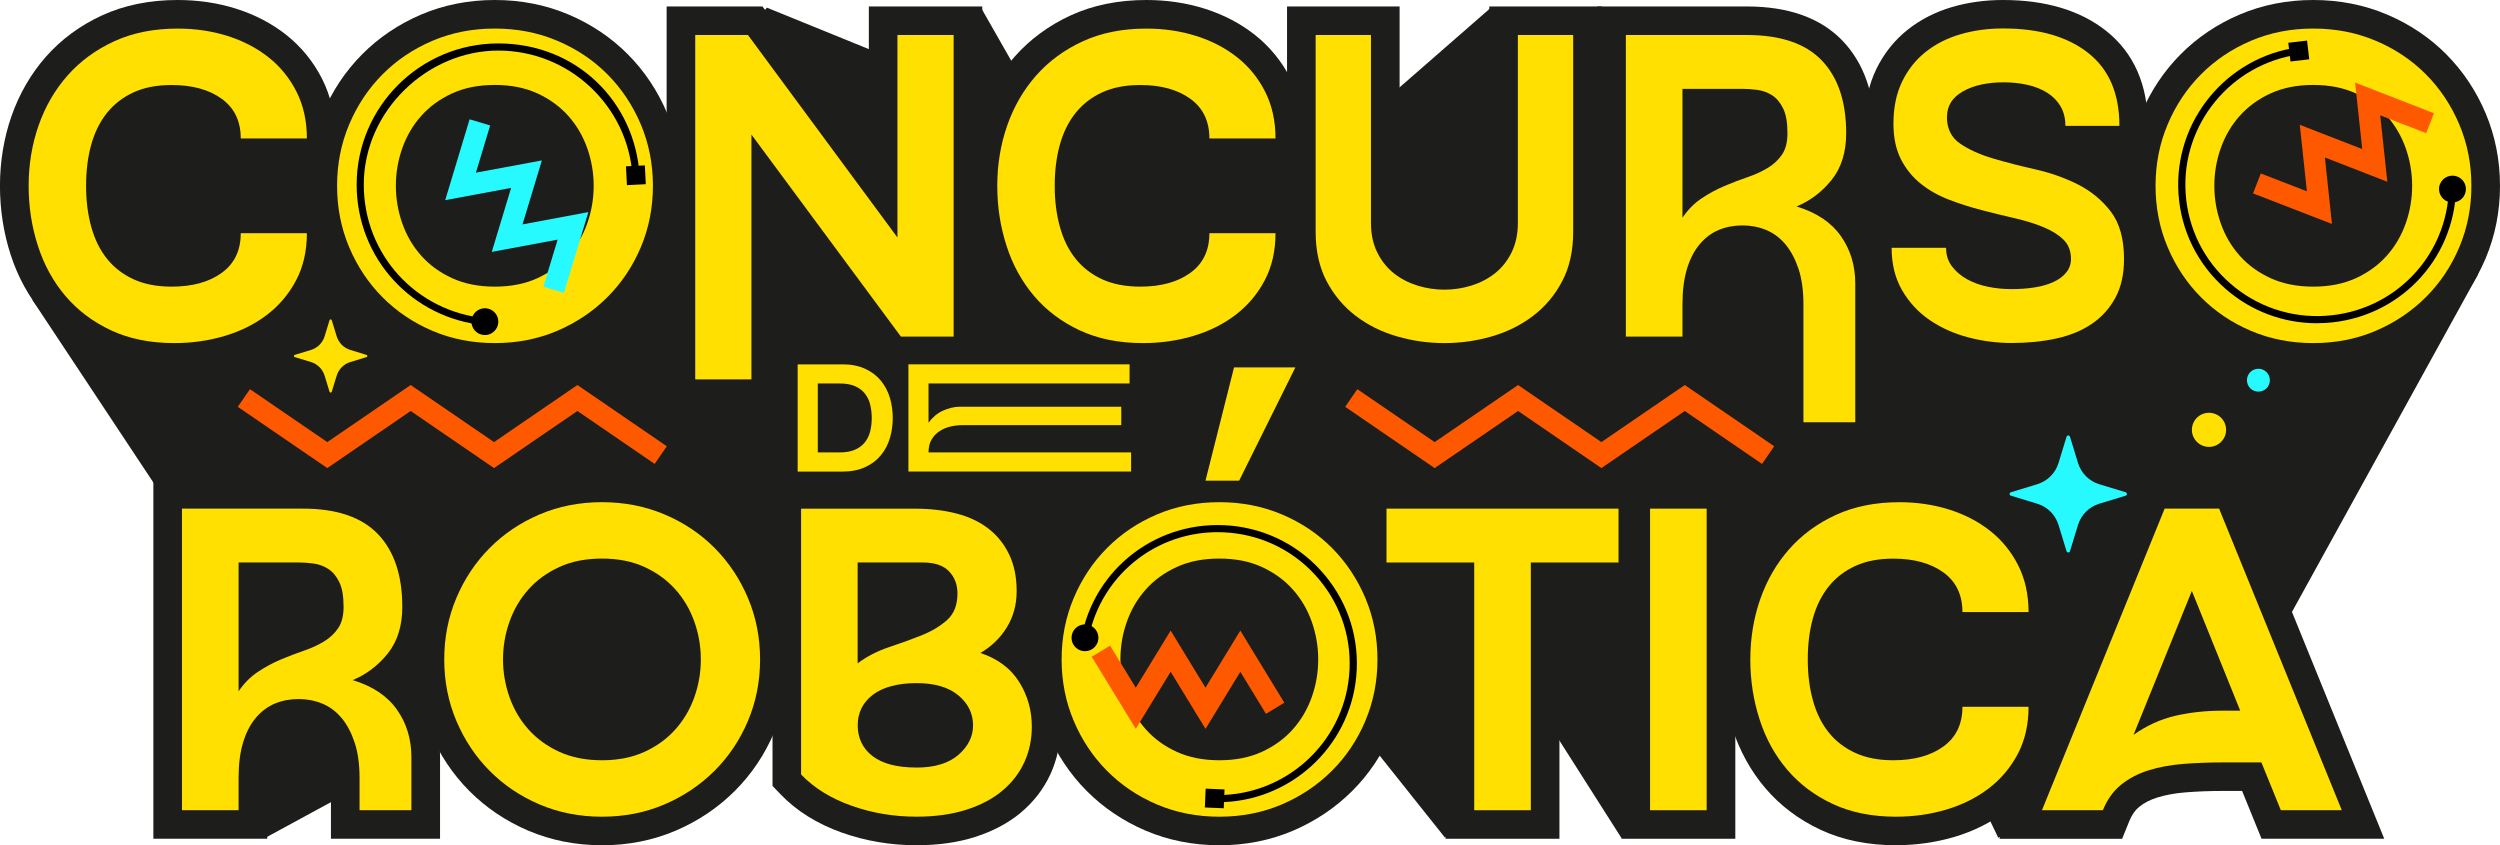 <svg width="420" height="142" viewBox="0 0 420 142" fill="none" xmlns="http://www.w3.org/2000/svg">
<g clip-path="url(#clip0_1_27)">
<path d="M5.467 50.428L37.523 98.806L383.39 105.816L416.247 46.211L405.565 13.277H379.922L363.488 21.672L338.237 8.485L312.992 19.276L289.746 8.485L250.47 1.29L231.235 18.075L213.198 21.672L189.157 7.284L172.325 14.478L164.808 1.29L149.477 9.68L128.842 1.29L117.018 14.478L114.615 24.069L89.364 9.68L59.307 20.472L44.884 18.075L26.847 7.284L10.015 30.062L5.467 50.428Z" fill="#1D1D1B"/>
<path d="M28.836 48.154C32.32 48.154 35.126 47.384 37.255 45.836C39.383 44.295 40.447 42.072 40.447 39.178H51.555C51.555 42.172 50.95 44.814 49.74 47.104C48.53 49.395 46.9 51.327 44.844 52.897C42.789 54.466 40.414 55.645 37.731 56.444C35.048 57.242 32.224 57.639 29.273 57.639C25.256 57.639 21.722 56.924 18.675 55.505C15.628 54.081 13.073 52.165 11.018 49.752C8.962 47.339 7.411 44.529 6.374 41.318C5.332 38.111 4.812 34.743 4.812 31.218C4.812 27.694 5.366 24.27 6.481 21.086C7.595 17.902 9.214 15.104 11.343 12.691C13.471 10.278 16.087 8.362 19.185 6.937C22.282 5.513 25.839 4.804 29.855 4.804C32.807 4.804 35.591 5.211 38.201 6.033C40.811 6.854 43.114 8.049 45.096 9.613C47.079 11.183 48.653 13.11 49.813 15.405C50.972 17.695 51.555 20.315 51.555 23.259H40.447C40.447 20.366 39.383 18.142 37.255 16.601C35.126 15.059 32.32 14.283 28.836 14.283C26.366 14.283 24.237 14.69 22.45 15.511C20.658 16.333 19.173 17.478 17.986 18.952C16.798 20.427 15.919 22.198 15.336 24.27C14.754 26.348 14.463 28.66 14.463 31.218C14.463 33.777 14.754 36.033 15.336 38.128C15.919 40.228 16.798 42.01 17.986 43.485C19.168 44.959 20.658 46.105 22.45 46.926C24.237 47.747 26.371 48.154 28.836 48.154Z" fill="#1D1D1B"/>
<path d="M29.267 62.431C24.562 62.431 20.31 61.56 16.63 59.845C12.967 58.136 9.841 55.785 7.343 52.852C4.884 49.97 3.019 46.585 1.787 42.787C0.599 39.122 -0.006 35.229 -0.006 31.219C-0.006 27.208 0.644 23.181 1.932 19.505C3.249 15.746 5.198 12.389 7.724 9.518C10.29 6.613 13.466 4.273 17.162 2.575C20.887 0.866 25.156 0 29.849 0C33.278 0 36.571 0.486 39.641 1.452C42.8 2.447 45.64 3.927 48.076 5.848C50.602 7.848 52.63 10.328 54.103 13.233C55.605 16.193 56.361 19.561 56.361 23.248V28.046H35.636V23.248C35.636 21.673 35.148 20.997 34.42 20.466C33.143 19.539 31.261 19.07 28.83 19.07C27.071 19.07 25.598 19.338 24.45 19.863C23.335 20.371 22.445 21.053 21.727 21.946C20.955 22.901 20.361 24.119 19.963 25.549C19.504 27.197 19.268 29.102 19.268 31.207C19.268 33.313 19.504 35.173 19.969 36.843C20.372 38.301 20.966 39.519 21.733 40.474C22.45 41.368 23.341 42.049 24.455 42.558C25.604 43.083 27.077 43.351 28.836 43.351C31.267 43.351 33.149 42.882 34.426 41.954C35.154 41.424 35.641 40.753 35.641 39.173V34.374H56.366V39.173C56.366 42.937 55.571 46.356 53.997 49.333C52.468 52.238 50.367 54.712 47.763 56.701C45.248 58.617 42.335 60.074 39.097 61.035C35.977 61.957 32.673 62.426 29.273 62.426L29.267 62.431ZM44.452 43.971C43.618 46.267 42.15 48.21 40.078 49.713C38.285 51.014 36.196 51.925 33.821 52.439C34.683 52.282 35.529 52.087 36.353 51.841C38.464 51.215 40.335 50.288 41.915 49.082C43.422 47.931 44.587 46.551 45.477 44.87C45.629 44.58 45.769 44.278 45.897 43.971H44.452ZM9.78 28.213C9.673 29.197 9.617 30.196 9.617 31.213C9.617 32.47 9.696 33.704 9.853 34.916C9.724 33.721 9.657 32.481 9.657 31.213C9.657 30.185 9.701 29.185 9.78 28.213ZM44.452 18.455H45.914C45.791 18.148 45.662 17.852 45.511 17.561C44.659 15.88 43.545 14.512 42.1 13.367C40.587 12.171 38.784 11.239 36.745 10.602C35.288 10.144 33.742 9.842 32.124 9.697C35.204 10.11 37.865 11.121 40.072 12.719C42.139 14.221 43.612 16.165 44.447 18.461L44.452 18.455Z" fill="#1D1D1B"/>
<path d="M83.124 4.798C86.899 4.798 90.406 5.485 93.649 6.859C96.892 8.233 99.698 10.116 102.068 12.506C104.437 14.897 106.302 17.696 107.658 20.902C109.013 24.114 109.691 27.549 109.691 31.219C109.691 34.888 109.013 38.324 107.658 41.535C106.302 44.747 104.426 47.546 102.034 49.931C99.637 52.321 96.83 54.204 93.615 55.578C90.394 56.952 86.899 57.639 83.129 57.639C79.36 57.639 75.859 56.952 72.638 55.578C69.417 54.204 66.628 52.321 64.253 49.931C61.884 47.54 60.018 44.742 58.663 41.535C57.307 38.329 56.63 34.888 56.63 31.219C56.63 27.549 57.307 24.114 58.663 20.902C60.018 17.696 61.878 14.892 64.253 12.506C66.622 10.116 69.417 8.233 72.638 6.859C75.859 5.485 79.354 4.798 83.129 4.798H83.124ZM83.124 48.154C85.835 48.154 88.216 47.685 90.271 46.741C92.327 45.797 94.058 44.546 95.458 42.977C96.858 41.407 97.928 39.597 98.651 37.547C99.379 35.497 99.737 33.386 99.737 31.213C99.737 29.04 99.373 26.929 98.651 24.879C97.923 22.829 96.858 21.019 95.458 19.45C94.052 17.88 92.327 16.629 90.271 15.685C88.216 14.741 85.829 14.271 83.124 14.271C80.418 14.271 78.027 14.741 75.971 15.685C73.915 16.623 72.184 17.88 70.784 19.45C69.378 21.019 68.314 22.829 67.591 24.879C66.863 26.929 66.505 29.04 66.505 31.213C66.505 33.386 66.869 35.497 67.591 37.547C68.32 39.597 69.378 41.407 70.784 42.977C72.184 44.546 73.915 45.797 75.971 46.741C78.027 47.68 80.413 48.154 83.124 48.154Z" fill="#1D1D1B"/>
<path d="M83.124 62.431C78.71 62.431 74.548 61.605 70.739 59.979C66.964 58.365 63.631 56.12 60.831 53.299C58.035 50.484 55.812 47.149 54.227 43.39C52.63 39.608 51.818 35.508 51.818 31.218C51.818 26.929 52.63 22.829 54.227 19.042C55.812 15.283 58.035 11.948 60.831 9.133C63.626 6.312 66.958 4.066 70.739 2.452C74.543 0.827 78.71 0 83.124 0C87.538 0 91.705 0.821 95.531 2.447C99.334 4.061 102.684 6.312 105.484 9.133C108.28 11.948 110.503 15.283 112.088 19.042C113.685 22.834 114.497 26.929 114.497 31.218C114.497 35.508 113.685 39.603 112.088 43.395C110.498 47.166 108.257 50.506 105.434 53.321C102.617 56.131 99.278 58.371 95.508 59.985C91.7 61.61 87.538 62.437 83.124 62.437V62.431ZM99.642 16.947C101.177 18.818 102.37 20.946 103.194 23.287C104.101 25.845 104.555 28.509 104.555 31.218C104.555 33.928 104.095 36.592 103.194 39.145C102.437 41.295 101.367 43.261 100.012 45.015C101.317 43.423 102.398 41.636 103.227 39.67C104.325 37.067 104.885 34.224 104.885 31.218C104.885 28.213 104.325 25.37 103.227 22.762C102.314 20.606 101.11 18.651 99.642 16.947ZM65.312 18.718C64.449 19.963 63.71 21.315 63.099 22.756C62.001 25.359 61.441 28.202 61.441 31.213C61.441 34.224 61.996 37.067 63.099 39.664C63.704 41.105 64.443 42.451 65.3 43.691C64.382 42.289 63.631 40.764 63.06 39.139C62.158 36.586 61.699 33.916 61.699 31.213C61.699 28.509 62.158 25.84 63.06 23.287C63.637 21.656 64.393 20.131 65.312 18.723V18.718ZM83.124 19.075C81.124 19.075 79.393 19.405 77.982 20.047C76.52 20.717 75.338 21.566 74.375 22.645C73.383 23.75 72.649 25.007 72.129 26.476C71.579 28.023 71.316 29.576 71.316 31.213C71.316 32.85 71.591 34.425 72.129 35.95C72.649 37.424 73.383 38.675 74.375 39.781C75.344 40.865 76.52 41.714 77.982 42.384C79.393 43.032 81.124 43.356 83.129 43.356C85.135 43.356 86.86 43.027 88.277 42.379C89.739 41.709 90.915 40.859 91.884 39.781C92.876 38.675 93.61 37.419 94.13 35.95C94.674 34.419 94.943 32.827 94.943 31.213C94.943 29.599 94.674 28.023 94.13 26.476C93.61 25.007 92.876 23.756 91.884 22.645C90.915 21.566 89.739 20.717 88.277 20.047C86.866 19.399 85.135 19.07 83.135 19.07L83.124 19.075Z" fill="#1D1D1B"/>
<path d="M160.21 5.882V56.55H151.354L126.238 22.605V56.55H116.799V5.882H125.655L150.771 39.899V5.882H160.21Z" fill="#1D1D1B"/>
<path d="M165.021 61.342H148.929L131.049 37.178V61.342H111.993V1.084H128.092L145.965 25.298V1.084H165.021V61.342Z" fill="#1D1D1B"/>
<path d="M191.566 48.154C195.05 48.154 197.856 47.384 199.985 45.836C202.113 44.295 203.178 42.072 203.178 39.178H214.285C214.285 42.172 213.68 44.814 212.47 47.104C211.26 49.395 209.63 51.327 207.575 52.897C205.519 54.466 203.144 55.645 200.461 56.444C197.778 57.242 194.955 57.639 192.003 57.639C187.987 57.639 184.452 56.924 181.405 55.505C178.358 54.081 175.804 52.165 173.748 49.752C171.692 47.339 170.141 44.529 169.105 41.318C168.063 38.111 167.542 34.743 167.542 31.218C167.542 27.694 168.096 24.27 169.211 21.086C170.326 17.902 171.944 15.104 174.073 12.691C176.201 10.278 178.817 8.362 181.915 6.937C185.012 5.513 188.569 4.804 192.585 4.804C195.537 4.804 198.321 5.211 200.931 6.033C203.542 6.854 205.844 8.049 207.827 9.613C209.81 11.183 211.384 13.11 212.543 15.405C213.702 17.695 214.285 20.315 214.285 23.259H203.178C203.178 20.366 202.113 18.142 199.985 16.601C197.856 15.059 195.05 14.283 191.566 14.283C189.096 14.283 186.967 14.69 185.18 15.511C183.388 16.333 181.904 17.478 180.716 18.952C179.529 20.427 178.649 22.198 178.067 24.27C177.484 26.348 177.193 28.66 177.193 31.218C177.193 33.777 177.484 36.033 178.067 38.128C178.649 40.228 179.529 42.01 180.716 43.485C181.898 44.959 183.388 46.105 185.18 46.926C186.967 47.747 189.101 48.154 191.566 48.154Z" fill="#1D1D1B"/>
<path d="M192.003 62.431C187.298 62.431 183.046 61.56 179.366 59.845C175.703 58.136 172.577 55.785 170.079 52.852C167.62 49.97 165.755 46.585 164.523 42.787C163.335 39.122 162.73 35.229 162.73 31.219C162.73 27.208 163.38 23.181 164.668 19.505C165.985 15.746 167.934 12.389 170.46 9.518C173.026 6.613 176.201 4.273 179.898 2.575C183.618 0.866 187.886 0 192.58 0C196.008 0 199.301 0.486 202.371 1.452C205.53 2.447 208.37 3.927 210.807 5.848C213.333 7.848 215.36 10.328 216.834 13.233C218.335 16.193 219.091 19.561 219.091 23.248V28.046H198.366V23.248C198.366 21.673 197.879 20.997 197.15 20.466C195.873 19.539 193.991 19.07 191.56 19.07C189.802 19.07 188.328 19.338 187.18 19.863C186.065 20.371 185.175 21.053 184.458 21.946C183.685 22.901 183.091 24.119 182.693 25.549C182.234 27.197 181.999 29.102 181.999 31.207C181.999 33.313 182.234 35.173 182.699 36.843C183.102 38.301 183.696 39.519 184.463 40.474C185.18 41.368 186.071 42.049 187.186 42.558C188.334 43.083 189.807 43.351 191.566 43.351C193.997 43.351 195.879 42.882 197.156 41.954C197.884 41.424 198.372 40.753 198.372 39.173V34.374H219.097V39.173C219.097 42.937 218.301 46.356 216.727 49.333C215.198 52.238 213.098 54.712 210.493 56.701C207.978 58.617 205.065 60.074 201.828 61.035C198.708 61.957 195.403 62.426 192.003 62.426V62.431ZM207.188 43.971C206.354 46.267 204.886 48.21 202.813 49.713C201.021 51.014 198.932 51.925 196.557 52.439C197.419 52.282 198.265 52.087 199.089 51.841C201.2 51.215 203.071 50.288 204.651 49.082C206.157 47.931 207.323 46.551 208.213 44.87C208.364 44.58 208.504 44.278 208.633 43.971H207.188ZM172.51 28.213C172.404 29.197 172.348 30.196 172.348 31.213C172.348 32.47 172.426 33.704 172.583 34.916C172.454 33.721 172.387 32.481 172.387 31.213C172.387 30.185 172.432 29.185 172.51 28.213ZM207.188 18.455H208.65C208.527 18.148 208.398 17.852 208.247 17.561C207.395 15.88 206.281 14.512 204.836 13.367C203.323 12.171 201.52 11.239 199.481 10.602C198.024 10.144 196.478 9.842 194.86 9.697C197.94 10.11 200.601 11.121 202.808 12.719C204.875 14.221 206.348 16.165 207.182 18.461L207.188 18.455Z" fill="#1D1D1B"/>
<path d="M264.294 5.882V38.96C264.294 42.144 263.678 44.909 262.445 47.25C261.213 49.59 259.578 51.534 257.544 53.075C255.511 54.623 253.198 55.768 250.61 56.516C248.022 57.265 245.372 57.639 242.661 57.639C239.95 57.639 237.301 57.265 234.713 56.516C232.125 55.768 229.812 54.623 227.779 53.075C225.745 51.534 224.115 49.59 222.877 47.25C221.645 44.909 221.029 42.144 221.029 38.96V5.882H230.322V37.441C230.322 39.323 230.669 40.977 231.375 42.401C232.075 43.825 233.01 44.993 234.17 45.915C235.335 46.831 236.651 47.518 238.124 47.976C239.598 48.434 241.11 48.663 242.661 48.663C244.213 48.663 245.72 48.434 247.199 47.976C248.672 47.518 249.994 46.831 251.153 45.915C252.318 44.998 253.248 43.825 253.948 42.401C254.648 40.977 255.001 39.323 255.001 37.441V5.882H264.294Z" fill="#1D1D1B"/>
<path d="M242.661 62.431C239.513 62.431 236.388 61.99 233.374 61.119C230.226 60.208 227.364 58.784 224.866 56.891C222.284 54.93 220.183 52.433 218.626 49.484C217.035 46.462 216.223 42.921 216.223 38.966V1.084H235.133V37.435C235.133 38.569 235.324 39.525 235.693 40.273C236.08 41.061 236.556 41.669 237.155 42.139C237.855 42.692 238.645 43.099 239.558 43.384C241.597 44.021 243.737 44.015 245.77 43.384C246.689 43.099 247.473 42.692 248.173 42.139C248.772 41.664 249.254 41.055 249.641 40.273C250.01 39.519 250.201 38.564 250.201 37.43V1.084H269.111V38.955C269.111 42.909 268.304 46.445 266.708 49.473C265.151 52.428 263.05 54.919 260.463 56.885C257.97 58.779 255.108 60.203 251.954 61.113C248.941 61.985 245.815 62.426 242.667 62.426L242.661 62.431ZM259.197 42.083C258.956 42.932 258.648 43.742 258.267 44.513C257.359 46.356 256.155 47.937 254.688 49.216C256.144 48.099 257.287 46.724 258.188 45.015C258.648 44.15 258.984 43.166 259.197 42.083ZM226.132 42.088C226.35 43.172 226.686 44.15 227.14 45.015C228.042 46.719 229.185 48.093 230.63 49.21C229.162 47.925 227.963 46.35 227.056 44.513C226.681 43.747 226.367 42.937 226.126 42.094L226.132 42.088Z" fill="#1D1D1B"/>
<path d="M301.817 34.687C305.156 35.698 307.637 37.352 309.256 39.647C310.875 41.938 311.687 44.608 311.687 47.646V56.55H302.977V51.12C302.977 48.802 302.697 46.814 302.142 45.149C301.582 43.485 300.848 42.111 299.93 41.022C299.011 39.938 297.936 39.139 296.698 38.631C295.465 38.123 294.143 37.871 292.743 37.871C291.343 37.871 289.959 38.123 288.749 38.631C287.539 39.139 286.475 39.932 285.557 41.022C284.638 42.105 283.921 43.485 283.417 45.149C282.907 46.814 282.655 48.802 282.655 51.12V56.55H273.144V5.882H293.466C299.129 5.882 303.324 7.306 306.057 10.155C308.791 13.004 310.158 17.081 310.158 22.388C310.158 25.571 309.345 28.18 307.727 30.208C306.102 32.235 304.136 33.732 301.812 34.693L301.817 34.687ZM282.655 36.57C283.574 35.218 284.649 34.134 285.887 33.313C287.119 32.492 288.391 31.805 289.696 31.252C291.001 30.699 292.295 30.202 293.578 29.766C294.86 29.331 295.997 28.811 296.989 28.208C297.98 27.605 298.781 26.856 299.386 25.962C299.991 25.069 300.294 23.873 300.294 22.376C300.294 20.595 300.053 19.204 299.566 18.215C299.084 17.226 298.462 16.489 297.717 16.009C296.966 15.528 296.143 15.227 295.247 15.104C294.351 14.986 293.516 14.925 292.743 14.925H282.655V36.57Z" fill="#1D1D1B"/>
<path d="M316.498 61.342H298.171V51.12C298.171 49.333 297.975 47.836 297.583 46.663C297.224 45.591 296.776 44.73 296.255 44.116C295.841 43.624 295.387 43.284 294.872 43.071C293.533 42.518 291.824 42.552 290.62 43.055C290.11 43.267 289.662 43.613 289.237 44.116C288.744 44.697 288.335 45.518 288.016 46.546C287.651 47.747 287.461 49.288 287.461 51.12V61.342H268.332V1.084H293.466C300.462 1.084 305.867 3.016 309.53 6.831C313.138 10.591 314.969 15.824 314.969 22.382C314.969 26.666 313.799 30.302 311.491 33.19C311.233 33.509 310.97 33.822 310.701 34.117C311.636 34.944 312.465 35.866 313.182 36.877C315.378 39.988 316.493 43.608 316.493 47.641V61.337L316.498 61.342ZM287.467 19.723V26.99C287.584 26.94 287.696 26.89 287.814 26.839C289.237 26.236 290.659 25.694 292.037 25.225C292.978 24.907 293.807 24.532 294.491 24.113C294.888 23.873 295.185 23.6 295.398 23.287C295.398 23.287 295.488 23.019 295.488 22.382C295.488 20.846 295.247 20.321 295.247 20.315C295.129 20.075 295.045 19.991 295.045 19.991C294.956 19.947 294.804 19.891 294.608 19.863C293.925 19.773 293.298 19.723 292.749 19.723H287.467ZM299.806 11.668C299.98 11.769 300.148 11.87 300.322 11.976C301.823 12.942 303.022 14.333 303.895 16.115C304.713 17.791 305.111 19.84 305.111 22.382C305.111 23.901 304.887 25.287 304.45 26.521C305.06 25.448 305.363 24.08 305.363 22.382C305.363 18.377 304.433 15.377 302.596 13.467C301.879 12.719 300.943 12.121 299.812 11.668H299.806Z" fill="#1D1D1B"/>
<path d="M327.079 19.634C327.079 21.611 327.819 23.108 329.292 24.119C330.765 25.13 332.608 25.962 334.809 26.616C337.01 27.27 339.391 27.884 341.956 28.459C344.522 29.04 346.902 29.884 349.104 30.995C351.305 32.107 353.142 33.626 354.621 35.553C356.094 37.486 356.834 40.139 356.834 43.513C356.834 46.071 356.352 48.244 355.383 50.026C354.414 51.813 353.098 53.271 351.428 54.405C349.759 55.539 347.776 56.36 345.474 56.863C343.178 57.371 340.668 57.622 337.963 57.622C335.492 57.622 333.062 57.309 330.67 56.678C328.272 56.053 326.121 55.086 324.211 53.785C322.301 52.483 320.75 50.819 319.568 48.791C318.386 46.764 317.792 44.379 317.792 41.625H326.939C326.939 42.831 327.264 43.87 327.919 44.736C328.575 45.602 329.421 46.328 330.457 46.909C331.499 47.49 332.669 47.909 333.98 48.177C335.285 48.445 336.618 48.573 337.974 48.573C339.329 48.573 340.612 48.478 341.822 48.283C343.032 48.093 344.085 47.791 344.981 47.378C345.877 46.97 346.589 46.44 347.121 45.786C347.653 45.133 347.922 44.373 347.922 43.507C347.922 42.155 347.496 41.072 346.65 40.251C345.805 39.43 344.679 38.731 343.278 38.15C341.872 37.569 340.276 37.078 338.489 36.665C336.697 36.257 334.871 35.81 333.011 35.324C331.146 34.844 329.32 34.263 327.533 33.587C325.741 32.911 324.144 32.017 322.744 30.911C321.344 29.8 320.212 28.426 319.372 26.784C318.526 25.141 318.1 23.142 318.1 20.773C318.1 18.07 318.582 15.718 319.551 13.719C320.52 11.719 321.836 10.054 323.506 8.725C325.175 7.401 327.124 6.407 329.348 5.759C331.572 5.105 333.969 4.781 336.534 4.781C342.584 4.781 347.351 6.155 350.835 8.909C354.319 11.657 356.061 15.741 356.061 21.142H346.986C346.986 19.885 346.718 18.802 346.185 17.886C345.653 16.969 344.914 16.21 343.973 15.607C343.026 15.003 341.928 14.556 340.668 14.266C339.408 13.976 338.058 13.83 336.602 13.83C333.846 13.83 331.566 14.338 329.779 15.35C327.987 16.361 327.096 17.785 327.096 19.623L327.079 19.634Z" fill="#1D1D1B"/>
<path d="M337.963 62.431C335.095 62.431 332.233 62.063 329.449 61.331C326.53 60.566 323.853 59.365 321.495 57.756C319.002 56.058 316.952 53.857 315.412 51.221C313.798 48.462 312.981 45.239 312.981 41.642V36.843H323.052C321.87 36.212 320.761 35.492 319.736 34.682C317.798 33.151 316.229 31.235 315.076 28.99C313.883 26.677 313.272 23.918 313.272 20.79C313.272 17.372 313.922 14.294 315.199 11.652C316.476 9.004 318.257 6.764 320.486 4.994C322.637 3.284 325.158 2 327.97 1.173C330.625 0.397 333.498 0 336.512 0C343.642 0 349.457 1.737 353.798 5.161C358.475 8.853 360.85 14.238 360.85 21.153V25.951H349.647C350.202 26.191 350.745 26.448 351.277 26.716C354.123 28.152 356.537 30.146 358.447 32.648C360.57 35.43 361.645 39.089 361.645 43.518C361.645 46.87 360.962 49.83 359.618 52.31C358.284 54.768 356.442 56.812 354.139 58.371C351.972 59.84 349.406 60.912 346.522 61.549C343.895 62.13 341.015 62.42 337.974 62.42L337.963 62.431ZM331.74 39.971V41.636C331.74 41.787 331.756 41.865 331.762 41.887C332.003 42.2 332.345 42.485 332.793 42.736C333.398 43.071 334.115 43.328 334.927 43.49C336.971 43.909 339.201 43.859 341.049 43.563C341.648 43.468 342.164 43.34 342.595 43.183C342.298 42.999 341.912 42.798 341.419 42.597C340.27 42.122 338.915 41.703 337.391 41.357C335.565 40.938 333.678 40.48 331.779 39.983C331.762 39.983 331.751 39.977 331.74 39.971ZM331.891 19.695C331.896 20.002 331.947 20.125 331.947 20.125C333.073 20.896 334.467 21.516 336.176 22.024C338.019 22.572 340.03 23.097 342.158 23.594V21.159C342.158 20.773 342.102 20.472 342.007 20.304C341.861 20.053 341.66 19.852 341.363 19.662C340.892 19.36 340.287 19.125 339.576 18.958C338.674 18.751 337.671 18.645 336.59 18.645C334.686 18.645 333.19 18.947 332.143 19.539C332.025 19.606 331.947 19.662 331.891 19.701V19.695Z" fill="#1D1D1B"/>
<path d="M388.627 4.798C392.402 4.798 395.909 5.485 399.152 6.859C402.395 8.233 405.201 10.116 407.571 12.506C409.94 14.897 411.805 17.696 413.161 20.902C414.516 24.114 415.194 27.549 415.194 31.219C415.194 34.888 414.516 38.324 413.161 41.535C411.805 44.747 409.929 47.546 407.537 49.931C405.14 52.321 402.333 54.204 399.118 55.578C395.897 56.952 392.402 57.639 388.632 57.639C384.863 57.639 381.362 56.952 378.141 55.578C374.92 54.204 372.131 52.321 369.756 49.931C367.387 47.54 365.521 44.742 364.166 41.535C362.81 38.329 362.133 34.888 362.133 31.219C362.133 27.549 362.81 24.114 364.166 20.902C365.521 17.696 367.381 14.892 369.756 12.506C372.125 10.116 374.92 8.233 378.141 6.859C381.362 5.485 384.857 4.798 388.632 4.798H388.627ZM388.627 48.154C391.338 48.154 393.718 47.685 395.774 46.741C397.83 45.797 399.561 44.546 400.961 42.977C402.361 41.407 403.431 39.597 404.154 37.547C404.882 35.497 405.24 33.386 405.24 31.213C405.24 29.04 404.876 26.929 404.154 24.879C403.426 22.829 402.361 21.019 400.961 19.45C399.555 17.88 397.83 16.629 395.774 15.685C393.718 14.741 391.332 14.271 388.627 14.271C385.921 14.271 383.53 14.741 381.474 15.685C379.418 16.623 377.687 17.88 376.287 19.45C374.881 21.019 373.817 22.829 373.094 24.879C372.366 26.929 372.008 29.04 372.008 31.213C372.008 33.386 372.372 35.497 373.094 37.547C373.823 39.597 374.881 41.407 376.287 42.977C377.687 44.546 379.418 45.797 381.474 46.741C383.53 47.68 385.916 48.154 388.627 48.154Z" fill="#1D1D1B"/>
<path d="M388.627 62.431C384.213 62.431 380.051 61.605 376.242 59.979C372.467 58.365 369.134 56.12 366.334 53.299C363.538 50.484 361.315 47.149 359.729 43.39C358.133 39.608 357.321 35.508 357.321 31.218C357.321 26.929 358.133 22.829 359.729 19.042C361.315 15.283 363.538 11.948 366.334 9.133C369.129 6.312 372.461 4.066 376.242 2.452C380.046 0.827 384.213 0 388.627 0C393.041 0 397.208 0.821 401.034 2.447C404.837 4.061 408.187 6.312 410.987 9.133C413.782 11.948 416.006 15.283 417.591 19.042C419.188 22.834 420 26.929 420 31.218C420 35.508 419.188 39.603 417.591 43.395C416.001 47.166 413.76 50.506 410.937 53.321C408.12 56.131 404.781 58.371 401.011 59.985C397.202 61.61 393.041 62.437 388.627 62.437V62.431ZM405.14 16.947C406.674 18.818 407.867 20.946 408.691 23.287C409.598 25.845 410.052 28.509 410.052 31.218C410.052 33.928 409.593 36.592 408.691 39.145C407.935 41.295 406.865 43.261 405.509 45.015C406.814 43.423 407.895 41.636 408.724 39.67C409.822 37.067 410.382 34.224 410.382 31.218C410.382 28.213 409.822 25.37 408.724 22.762C407.811 20.606 406.607 18.651 405.14 16.947ZM370.809 18.718C369.946 19.963 369.207 21.315 368.596 22.756C367.499 25.359 366.938 28.202 366.938 31.213C366.938 34.224 367.493 37.067 368.596 39.664C369.201 41.105 369.941 42.451 370.798 43.691C369.879 42.289 369.129 40.764 368.557 39.139C367.655 36.586 367.196 33.916 367.196 31.213C367.196 28.509 367.655 25.84 368.557 23.287C369.134 21.656 369.89 20.131 370.809 18.723V18.718ZM388.627 19.075C386.627 19.075 384.896 19.405 383.485 20.047C382.023 20.717 380.841 21.566 379.878 22.645C378.886 23.75 378.152 25.007 377.631 26.476C377.082 28.023 376.819 29.576 376.819 31.213C376.819 32.85 377.094 34.425 377.631 35.95C378.152 37.424 378.886 38.675 379.878 39.781C380.847 40.865 382.023 41.714 383.485 42.384C384.896 43.032 386.627 43.356 388.632 43.356C390.638 43.356 392.363 43.027 393.78 42.379C395.242 41.709 396.418 40.859 397.387 39.781C398.379 38.675 399.113 37.419 399.633 35.95C400.177 34.419 400.446 32.827 400.446 31.213C400.446 29.599 400.177 28.023 399.633 26.476C399.113 25.007 398.379 23.756 397.387 22.645C396.418 21.566 395.242 20.717 393.78 20.047C392.369 19.399 390.638 19.07 388.638 19.07L388.627 19.075Z" fill="#1D1D1B"/>
<path d="M28.836 48.154C32.32 48.154 35.126 47.384 37.255 45.836C39.383 44.295 40.447 42.072 40.447 39.178H51.555C51.555 42.172 50.95 44.814 49.74 47.104C48.53 49.395 46.9 51.327 44.844 52.897C42.789 54.466 40.414 55.645 37.731 56.444C35.048 57.242 32.225 57.639 29.273 57.639C25.256 57.639 21.722 56.924 18.675 55.505C15.628 54.081 13.074 52.165 11.018 49.752C8.962 47.339 7.411 44.529 6.374 41.318C5.333 38.111 4.812 34.743 4.812 31.218C4.812 27.694 5.366 24.27 6.481 21.086C7.595 17.902 9.214 15.104 11.343 12.691C13.471 10.278 16.087 8.362 19.185 6.937C22.282 5.513 25.839 4.804 29.855 4.804C32.807 4.804 35.591 5.211 38.201 6.033C40.811 6.854 43.114 8.049 45.096 9.613C47.079 11.183 48.653 13.11 49.813 15.405C50.972 17.695 51.555 20.315 51.555 23.259H40.447C40.447 20.366 39.383 18.142 37.255 16.601C35.126 15.059 32.32 14.283 28.836 14.283C26.366 14.283 24.237 14.69 22.45 15.511C20.658 16.333 19.173 17.478 17.986 18.952C16.799 20.427 15.919 22.198 15.336 24.27C14.754 26.348 14.463 28.66 14.463 31.218C14.463 33.777 14.754 36.033 15.336 38.128C15.919 40.228 16.799 42.01 17.986 43.485C19.168 44.959 20.658 46.105 22.45 46.926C24.237 47.747 26.371 48.154 28.836 48.154Z" fill="#FFE000"/>
<path d="M83.124 4.798C86.899 4.798 90.406 5.485 93.649 6.859C96.892 8.233 99.698 10.116 102.068 12.506C104.437 14.897 106.302 17.696 107.658 20.902C109.013 24.114 109.691 27.549 109.691 31.219C109.691 34.888 109.013 38.324 107.658 41.535C106.302 44.747 104.426 47.546 102.034 49.931C99.637 52.321 96.831 54.204 93.615 55.578C90.394 56.952 86.899 57.639 83.13 57.639C79.36 57.639 75.859 56.952 72.638 55.578C69.418 54.204 66.628 52.321 64.253 49.931C61.884 47.54 60.019 44.742 58.663 41.535C57.307 38.329 56.63 34.888 56.63 31.219C56.63 27.549 57.307 24.114 58.663 20.902C60.019 17.696 61.878 14.892 64.253 12.506C66.622 10.116 69.418 8.233 72.638 6.859C75.859 5.485 79.354 4.798 83.13 4.798H83.124ZM83.124 48.154C85.835 48.154 88.216 47.685 90.271 46.741C92.327 45.797 94.058 44.546 95.458 42.977C96.859 41.407 97.928 39.597 98.651 37.547C99.379 35.497 99.738 33.386 99.738 31.213C99.738 29.04 99.374 26.929 98.651 24.879C97.923 22.829 96.859 21.019 95.458 19.45C94.052 17.88 92.327 16.629 90.271 15.685C88.216 14.741 85.829 14.271 83.124 14.271C80.418 14.271 78.027 14.741 75.971 15.685C73.915 16.623 72.185 17.88 70.784 19.45C69.378 21.019 68.314 22.829 67.591 24.879C66.863 26.929 66.505 29.04 66.505 31.213C66.505 33.386 66.869 35.497 67.591 37.547C68.32 39.597 69.378 41.407 70.784 42.977C72.185 44.546 73.915 45.797 75.971 46.741C78.027 47.68 80.413 48.154 83.124 48.154Z" fill="#FFE000"/>
<path d="M160.21 5.882V56.55H151.354L126.238 22.605V63.744H116.799V5.882H125.655L150.771 39.899V5.882H160.21Z" fill="#FFE000"/>
<path d="M191.566 48.154C195.05 48.154 197.856 47.384 199.985 45.836C202.113 44.295 203.178 42.072 203.178 39.178H214.285C214.285 42.172 213.68 44.814 212.47 47.104C211.26 49.395 209.63 51.327 207.575 52.897C205.519 54.466 203.144 55.645 200.461 56.444C197.778 57.242 194.955 57.639 192.003 57.639C187.987 57.639 184.452 56.924 181.405 55.505C178.358 54.081 175.804 52.165 173.748 49.752C171.692 47.339 170.141 44.529 169.105 41.318C168.063 38.111 167.542 34.743 167.542 31.218C167.542 27.694 168.096 24.27 169.211 21.086C170.326 17.902 171.944 15.104 174.073 12.691C176.201 10.278 178.817 8.362 181.915 6.937C185.012 5.513 188.569 4.804 192.585 4.804C195.537 4.804 198.321 5.211 200.931 6.033C203.542 6.854 205.844 8.049 207.827 9.613C209.81 11.183 211.384 13.11 212.543 15.405C213.702 17.695 214.285 20.315 214.285 23.259H203.178C203.178 20.366 202.113 18.142 199.985 16.601C197.856 15.059 195.05 14.283 191.566 14.283C189.096 14.283 186.967 14.69 185.18 15.511C183.388 16.333 181.904 17.478 180.716 18.952C179.529 20.427 178.649 22.198 178.067 24.27C177.484 26.348 177.193 28.66 177.193 31.218C177.193 33.777 177.484 36.033 178.067 38.128C178.649 40.228 179.529 42.01 180.716 43.485C181.898 44.959 183.388 46.105 185.18 46.926C186.967 47.747 189.101 48.154 191.566 48.154Z" fill="#FFE000"/>
<path d="M264.294 5.882V38.96C264.294 42.144 263.678 44.909 262.445 47.25C261.213 49.59 259.578 51.534 257.544 53.075C255.511 54.623 253.198 55.768 250.61 56.516C248.022 57.265 245.372 57.639 242.661 57.639C239.95 57.639 237.301 57.265 234.713 56.516C232.125 55.768 229.812 54.623 227.779 53.075C225.745 51.534 224.115 49.59 222.877 47.25C221.645 44.909 221.029 42.144 221.029 38.96V5.882H230.322V37.441C230.322 39.323 230.669 40.977 231.375 42.401C232.075 43.825 233.01 44.993 234.17 45.915C235.335 46.831 236.651 47.518 238.124 47.976C239.598 48.434 241.11 48.663 242.661 48.663C244.213 48.663 245.72 48.434 247.199 47.976C248.672 47.518 249.994 46.831 251.153 45.915C252.318 44.998 253.248 43.825 253.948 42.401C254.648 40.977 255.001 39.323 255.001 37.441V5.882H264.294Z" fill="#FFE000"/>
<path d="M327.079 19.634C327.079 21.611 327.819 23.108 329.292 24.119C330.765 25.13 332.608 25.962 334.809 26.616C337.01 27.27 339.391 27.884 341.956 28.459C344.522 29.04 346.902 29.884 349.104 30.995C351.305 32.107 353.142 33.626 354.621 35.553C356.094 37.486 356.834 40.139 356.834 43.513C356.834 46.071 356.352 48.244 355.383 50.026C354.414 51.813 353.098 53.271 351.428 54.405C349.759 55.539 347.776 56.36 345.474 56.863C343.178 57.371 340.668 57.622 337.963 57.622C335.492 57.622 333.062 57.309 330.67 56.678C328.272 56.053 326.121 55.086 324.211 53.785C322.301 52.483 320.75 50.819 319.568 48.791C318.386 46.764 317.792 44.379 317.792 41.625H326.939C326.939 42.831 327.264 43.87 327.919 44.736C328.575 45.602 329.421 46.328 330.457 46.909C331.499 47.49 332.669 47.909 333.98 48.177C335.285 48.445 336.618 48.573 337.974 48.573C339.329 48.573 340.612 48.478 341.822 48.283C343.032 48.093 344.085 47.791 344.981 47.378C345.877 46.97 346.589 46.44 347.121 45.786C347.653 45.133 347.922 44.373 347.922 43.507C347.922 42.155 347.496 41.072 346.65 40.251C345.805 39.43 344.679 38.731 343.278 38.15C341.872 37.569 340.276 37.078 338.489 36.665C336.697 36.257 334.871 35.81 333.011 35.324C331.146 34.844 329.32 34.263 327.533 33.587C325.741 32.911 324.144 32.017 322.744 30.911C321.344 29.8 320.212 28.426 319.372 26.784C318.526 25.141 318.1 23.142 318.1 20.773C318.1 18.07 318.582 15.718 319.551 13.719C320.52 11.719 321.836 10.054 323.506 8.725C325.175 7.401 327.124 6.407 329.348 5.759C331.572 5.105 333.969 4.781 336.534 4.781C342.584 4.781 347.351 6.155 350.835 8.909C354.319 11.657 356.061 15.741 356.061 21.142H346.986C346.986 19.885 346.718 18.802 346.185 17.886C345.653 16.969 344.914 16.21 343.973 15.607C343.026 15.003 341.928 14.556 340.668 14.266C339.408 13.976 338.058 13.83 336.602 13.83C333.846 13.83 331.566 14.338 329.779 15.35C327.987 16.361 327.096 17.785 327.096 19.623L327.079 19.634Z" fill="#FFE000"/>
<path d="M388.627 4.798C392.402 4.798 395.909 5.485 399.152 6.859C402.395 8.233 405.201 10.116 407.571 12.506C409.94 14.897 411.805 17.696 413.161 20.902C414.516 24.114 415.194 27.549 415.194 31.219C415.194 34.888 414.516 38.324 413.161 41.535C411.805 44.747 409.929 47.546 407.537 49.931C405.14 52.321 402.333 54.204 399.118 55.578C395.897 56.952 392.402 57.639 388.633 57.639C384.863 57.639 381.362 56.952 378.141 55.578C374.92 54.204 372.131 52.321 369.756 49.931C367.387 47.54 365.521 44.742 364.166 41.535C362.81 38.329 362.133 34.888 362.133 31.219C362.133 27.549 362.81 24.114 364.166 20.902C365.521 17.696 367.381 14.892 369.756 12.506C372.125 10.116 374.92 8.233 378.141 6.859C381.362 5.485 384.857 4.798 388.633 4.798H388.627ZM388.627 48.154C391.338 48.154 393.719 47.685 395.774 46.741C397.83 45.797 399.561 44.546 400.961 42.977C402.361 41.407 403.431 39.597 404.154 37.547C404.882 35.497 405.24 33.386 405.24 31.213C405.24 29.04 404.876 26.929 404.154 24.879C403.426 22.829 402.361 21.019 400.961 19.45C399.555 17.88 397.83 16.629 395.774 15.685C393.719 14.741 391.332 14.271 388.627 14.271C385.921 14.271 383.53 14.741 381.474 15.685C379.418 16.623 377.688 17.88 376.287 19.45C374.881 21.019 373.817 22.829 373.094 24.879C372.366 26.929 372.008 29.04 372.008 31.213C372.008 33.386 372.372 35.497 373.094 37.547C373.823 39.597 374.881 41.407 376.287 42.977C377.688 44.546 379.418 45.797 381.474 46.741C383.53 47.68 385.916 48.154 388.627 48.154Z" fill="#FFE000"/>
<path d="M44.603 140.738L65.026 129.639L75.125 121.746L98.993 136.962L116.894 132.387L121.364 133.99L130.433 119.456L144.431 130.097L169.329 128.041L182.637 122.204L217.405 126.438L227.275 121.288L242.768 140.738L258.827 119.456L272.371 140.738L288.318 136.118L290.844 114.306L306.791 133.761L331.807 132.616L335.705 140.738L347.642 136.621L369.672 123.69L387.115 128.382L376.326 82.613L350.392 66.593L191.179 61.119L37.607 75.301L32.488 131.454L44.603 140.738Z" fill="#1D1D1B"/>
<path d="M59.245 114.256C62.584 115.267 65.065 116.92 66.684 119.216C68.303 121.506 69.115 124.176 69.115 127.215V136.118H60.405V130.689C60.405 128.371 60.125 126.382 59.57 124.718C59.01 123.053 58.276 121.679 57.358 120.59C56.439 119.506 55.364 118.708 54.126 118.199C52.894 117.691 51.572 117.44 50.171 117.44C48.771 117.44 47.387 117.691 46.178 118.199C44.968 118.708 43.903 119.501 42.985 120.59C42.066 121.674 41.349 123.053 40.845 124.718C40.335 126.382 40.083 128.371 40.083 130.689V136.118H30.572V85.45H50.894C56.557 85.45 60.752 86.875 63.486 89.723C66.219 92.572 67.586 96.65 67.586 101.956C67.586 105.14 66.774 107.748 65.155 109.776C63.531 111.804 61.564 113.301 59.24 114.261L59.245 114.256ZM40.083 116.138C41.002 114.786 42.077 113.703 43.315 112.882C44.547 112.061 45.819 111.373 47.124 110.821C48.429 110.268 49.723 109.77 51.006 109.335C52.289 108.899 53.426 108.38 54.417 107.776C55.408 107.173 56.209 106.425 56.814 105.531C57.419 104.637 57.722 103.442 57.722 101.945C57.722 100.163 57.481 98.772 56.994 97.784C56.512 96.795 55.89 96.058 55.145 95.577C54.395 95.097 53.571 94.795 52.675 94.672C51.779 94.555 50.944 94.493 50.171 94.493H40.083V116.138Z" fill="#1D1D1B"/>
<path d="M73.927 140.911H55.599V130.689C55.599 128.901 55.403 127.405 55.011 126.232C54.652 125.159 54.204 124.299 53.683 123.684C53.269 123.193 52.815 122.852 52.3 122.64C50.961 122.087 49.253 122.12 48.048 122.623C47.539 122.835 47.09 123.182 46.665 123.684C46.172 124.265 45.763 125.086 45.449 126.114C45.085 127.315 44.895 128.857 44.895 130.689V140.911H25.766V80.652H50.899C57.895 80.652 63.301 82.585 66.964 86.4C70.571 90.159 72.403 95.393 72.403 101.95C72.403 106.235 71.232 109.871 68.924 112.759C68.667 113.077 68.404 113.39 68.135 113.686C69.07 114.513 69.899 115.434 70.616 116.445C72.812 119.557 73.927 123.176 73.927 127.209V140.905V140.911ZM44.895 99.292V106.559C45.012 106.508 45.124 106.458 45.242 106.408C46.665 105.805 48.087 105.263 49.465 104.794C50.407 104.475 51.236 104.101 51.919 103.682C52.316 103.442 52.613 103.168 52.826 102.855C52.826 102.855 52.916 102.587 52.916 101.95C52.916 100.414 52.675 99.889 52.675 99.884C52.557 99.644 52.473 99.56 52.473 99.56C52.384 99.515 52.233 99.459 52.036 99.431C51.353 99.342 50.726 99.292 50.177 99.292H44.895ZM57.234 91.237C57.408 91.338 57.576 91.438 57.75 91.544C59.251 92.511 60.45 93.901 61.324 95.683C62.141 97.359 62.539 99.409 62.539 101.95C62.539 103.47 62.315 104.855 61.878 106.089C62.489 105.017 62.791 103.648 62.791 101.95C62.791 97.945 61.861 94.946 60.024 93.036C59.307 92.287 58.372 91.689 57.24 91.237H57.234Z" fill="#1D1D1B"/>
<path d="M101.127 84.367C104.902 84.367 108.408 85.054 111.652 86.428C114.895 87.802 117.701 89.684 120.07 92.075C122.44 94.466 124.305 97.264 125.661 100.47C127.016 103.682 127.694 107.117 127.694 110.787C127.694 114.457 127.016 117.892 125.661 121.104C124.305 124.316 122.429 127.114 120.037 129.499C117.639 131.89 114.833 133.772 111.618 135.146C108.397 136.52 104.902 137.207 101.132 137.207C97.363 137.207 93.862 136.52 90.641 135.146C87.42 133.772 84.631 131.89 82.256 129.499C79.886 127.108 78.021 124.31 76.666 121.104C75.31 117.898 74.632 114.457 74.632 110.787C74.632 107.117 75.31 103.682 76.666 100.47C78.021 97.264 79.881 94.46 82.256 92.075C84.625 89.684 87.42 87.802 90.641 86.428C93.862 85.054 97.357 84.367 101.132 84.367H101.127ZM101.127 127.723C103.838 127.723 106.218 127.254 108.274 126.31C110.33 125.366 112.061 124.115 113.461 122.545C114.861 120.975 115.931 119.166 116.654 117.116C117.382 115.066 117.74 112.954 117.74 110.781C117.74 108.609 117.376 106.497 116.654 104.447C115.925 102.397 114.861 100.587 113.461 99.018C112.055 97.448 110.33 96.197 108.274 95.253C106.218 94.309 103.832 93.84 101.127 93.84C98.421 93.84 96.029 94.309 93.974 95.253C91.918 96.192 90.187 97.448 88.787 99.018C87.381 100.587 86.317 102.397 85.594 104.447C84.866 106.497 84.507 108.609 84.507 110.781C84.507 112.954 84.872 115.066 85.594 117.116C86.322 119.166 87.381 120.975 88.787 122.545C90.187 124.115 91.918 125.366 93.974 126.31C96.029 127.248 98.416 127.723 101.127 127.723Z" fill="#1D1D1B"/>
<path d="M101.127 142C96.713 142 92.551 141.173 88.742 139.548C84.967 137.934 81.634 135.688 78.833 132.867C76.038 130.052 73.814 126.717 72.229 122.958C70.633 119.177 69.821 115.077 69.821 110.787C69.821 106.497 70.633 102.397 72.229 98.61C73.814 94.851 76.038 91.516 78.833 88.701C81.628 85.88 84.961 83.635 88.742 82.021C92.545 80.395 96.713 79.569 101.127 79.569C105.541 79.569 109.708 80.39 113.534 82.015C117.337 83.629 120.687 85.88 123.487 88.701C126.282 91.516 128.506 94.851 130.091 98.61C131.688 102.403 132.5 106.497 132.5 110.787C132.5 115.077 131.688 119.171 130.091 122.964C128.5 126.734 126.26 130.075 123.437 132.89C120.619 135.699 117.281 137.939 113.511 139.553C109.702 141.179 105.541 142.006 101.127 142.006V142ZM117.639 96.516C119.174 98.387 120.367 100.515 121.191 102.855C122.098 105.414 122.552 108.078 122.552 110.787C122.552 113.496 122.092 116.16 121.191 118.713C120.434 120.864 119.365 122.83 118.009 124.584C119.314 122.992 120.395 121.204 121.224 119.238C122.322 116.635 122.882 113.792 122.882 110.787C122.882 107.782 122.322 104.939 121.224 102.33C120.311 100.174 119.107 98.219 117.639 96.516ZM83.309 98.292C82.446 99.537 81.707 100.889 81.096 102.33C79.998 104.933 79.438 107.776 79.438 110.787C79.438 113.798 79.993 116.641 81.096 119.238C81.701 120.679 82.441 122.025 83.298 123.266C82.379 121.863 81.628 120.339 81.057 118.713C80.155 116.16 79.696 113.491 79.696 110.787C79.696 108.084 80.155 105.414 81.057 102.861C81.634 101.23 82.39 99.705 83.309 98.297V98.292ZM101.127 98.644C99.127 98.644 97.396 98.973 95.985 99.616C94.523 100.286 93.341 101.135 92.377 102.213C91.386 103.319 90.652 104.576 90.131 106.045C89.582 107.592 89.319 109.145 89.319 110.781C89.319 112.418 89.594 113.993 90.131 115.518C90.652 116.993 91.386 118.244 92.377 119.35C93.346 120.434 94.523 121.283 95.985 121.953C97.396 122.601 99.127 122.925 101.132 122.925C103.138 122.925 104.863 122.595 106.28 121.947C107.742 121.277 108.918 120.428 109.887 119.35C110.879 118.244 111.612 116.987 112.133 115.518C112.677 113.988 112.945 112.396 112.945 110.781C112.945 109.167 112.677 107.592 112.133 106.045C111.612 104.576 110.879 103.325 109.887 102.213C108.918 101.135 107.742 100.286 106.28 99.616C104.868 98.968 103.138 98.638 101.138 98.638L101.127 98.644Z" fill="#1D1D1B"/>
<path d="M164.708 109.698C167.609 110.664 169.777 112.278 171.205 114.546C172.633 116.814 173.345 119.322 173.345 122.076C173.345 124.249 172.919 126.248 172.073 128.086C171.227 129.918 169.995 131.51 168.371 132.862C166.752 134.214 164.73 135.275 162.31 136.046C159.89 136.817 157.106 137.202 153.964 137.202C150.144 137.202 146.498 136.587 143.042 135.359C139.58 134.13 136.762 132.381 134.583 130.114V85.456H153.673C156.283 85.456 158.641 85.735 160.747 86.288C162.853 86.841 164.64 87.701 166.119 88.858C167.592 90.014 168.74 91.466 169.564 93.203C170.387 94.94 170.796 96.968 170.796 99.286C170.796 101.604 170.253 103.582 169.161 105.369C168.074 107.156 166.584 108.603 164.696 109.709L164.708 109.698ZM144.095 111.435C145.641 110.279 147.399 109.374 149.354 108.72C151.315 108.067 153.141 107.408 154.832 106.732C156.524 106.056 157.952 105.201 159.112 104.162C160.271 103.123 160.854 101.643 160.854 99.711C160.854 98.214 160.383 96.974 159.437 95.985C158.496 94.996 157.028 94.499 155.045 94.499H144.083V111.435H144.095ZM153.97 128.952C157.017 128.952 159.364 128.242 161.011 126.818C162.652 125.394 163.475 123.74 163.475 121.858C163.475 119.881 162.652 118.205 161.011 116.825C159.364 115.451 157.017 114.764 153.97 114.764C150.923 114.764 148.329 115.418 146.638 116.719C144.946 118.021 144.095 119.735 144.095 121.858C144.095 123.981 144.929 125.757 146.598 127.03C148.268 128.309 150.721 128.946 153.964 128.946L153.97 128.952Z" fill="#1D1D1B"/>
<path d="M153.97 142C149.612 142 145.394 141.285 141.428 139.877C137.272 138.397 133.799 136.23 131.116 133.426L129.783 132.035V80.658H153.684C156.692 80.658 159.487 80.993 161.985 81.646C164.719 82.367 167.116 83.523 169.105 85.082C171.166 86.701 172.785 88.74 173.927 91.148C175.053 93.522 175.625 96.259 175.625 99.275C175.625 102.291 174.84 105.313 173.289 107.849C173.087 108.184 172.874 108.508 172.65 108.826C173.664 109.759 174.543 110.815 175.288 111.999C177.199 115.038 178.168 118.428 178.168 122.076C178.168 124.936 177.591 127.628 176.459 130.091C175.316 132.566 173.636 134.739 171.474 136.543C169.379 138.286 166.797 139.66 163.795 140.615C160.91 141.536 157.611 142 153.981 142H153.97ZM139.395 128.008C140.37 128.784 141.496 129.471 142.75 130.063C140.879 128.309 139.737 126.092 139.395 123.539V128.008ZM167.514 117.758C168.024 119.037 168.287 120.411 168.287 121.858C168.287 124.344 167.469 126.65 165.895 128.639C166.674 127.879 167.267 127.036 167.71 126.081C168.27 124.869 168.539 123.562 168.539 122.076C168.539 120.501 168.203 119.082 167.514 117.764V117.758ZM153.97 119.562C151.225 119.562 150.038 120.16 149.578 120.517C149.063 120.914 148.912 121.227 148.912 121.858C148.912 122.618 149.113 122.902 149.533 123.226C149.898 123.506 151.057 124.154 153.975 124.154C155.241 124.154 156.944 123.986 157.863 123.193C158.669 122.495 158.669 122.081 158.669 121.858C158.669 121.473 158.613 121.082 157.919 120.501C157.185 119.886 155.818 119.557 153.97 119.557V119.562ZM148.906 99.292V103.811C150.379 103.302 151.768 102.788 153.051 102.28C154.216 101.816 155.174 101.247 155.908 100.593C155.947 100.56 156.053 100.286 156.053 99.711C156.053 99.543 156.037 99.448 156.02 99.387C155.869 99.347 155.572 99.292 155.056 99.292H148.906ZM162.17 91.969C162.433 92.192 162.691 92.427 162.926 92.678C164.719 94.561 165.665 96.99 165.665 99.711C165.665 100.588 165.587 101.386 165.441 102.124C165.811 101.28 165.99 100.342 165.99 99.281C165.99 97.689 165.733 96.331 165.217 95.248C164.713 94.181 164.035 93.32 163.145 92.622C162.848 92.388 162.517 92.17 162.165 91.969H162.17Z" fill="#1D1D1B"/>
<path d="M204.847 84.367C208.622 84.367 212.128 85.054 215.372 86.428C218.615 87.802 221.421 89.684 223.79 92.075C226.16 94.466 228.025 97.264 229.381 100.47C230.736 103.682 231.414 107.117 231.414 110.787C231.414 114.457 230.736 117.892 229.381 121.104C228.025 124.316 226.149 127.114 223.757 129.499C221.359 131.89 218.553 133.772 215.338 135.146C212.117 136.52 208.622 137.207 204.852 137.207C201.083 137.207 197.582 136.52 194.361 135.146C191.14 133.772 188.351 131.89 185.976 129.499C183.606 127.109 181.741 124.31 180.386 121.104C179.03 117.898 178.352 114.457 178.352 110.787C178.352 107.117 179.03 103.682 180.386 100.47C181.741 97.264 183.601 94.46 185.976 92.075C188.345 89.684 191.14 87.802 194.361 86.428C197.582 85.054 201.077 84.367 204.852 84.367H204.847ZM204.847 127.723C207.558 127.723 209.938 127.254 211.994 126.31C214.05 125.366 215.781 124.115 217.181 122.545C218.581 120.975 219.651 119.166 220.374 117.116C221.102 115.066 221.46 112.954 221.46 110.781C221.46 108.609 221.096 106.497 220.374 104.447C219.645 102.397 218.581 100.588 217.181 99.018C215.775 97.448 214.05 96.197 211.994 95.253C209.938 94.309 207.552 93.84 204.847 93.84C202.141 93.84 199.749 94.309 197.694 95.253C195.638 96.192 193.907 97.448 192.507 99.018C191.101 100.588 190.037 102.397 189.314 104.447C188.586 106.497 188.228 108.609 188.228 110.781C188.228 112.954 188.592 115.066 189.314 117.116C190.042 119.166 191.101 120.975 192.507 122.545C193.907 124.115 195.638 125.366 197.694 126.31C199.749 127.248 202.136 127.723 204.847 127.723ZM208.185 80.747H202.522L206.079 66.559H216.385L208.185 80.747Z" fill="#1D1D1B"/>
<path d="M204.847 142C200.433 142 196.271 141.173 192.462 139.548C188.687 137.934 185.354 135.688 182.553 132.867C179.758 130.052 177.535 126.717 175.949 122.958C174.353 119.177 173.541 115.077 173.541 110.787C173.541 106.497 174.353 102.397 175.949 98.61C177.535 94.851 179.758 91.516 182.553 88.701C185.348 85.88 188.681 83.635 192.462 82.021C194.131 81.306 195.868 80.747 197.666 80.345L202.326 61.761H224.715L213.725 80.769C214.935 81.11 216.111 81.529 217.259 82.015C221.063 83.629 224.412 85.88 227.213 88.701C230.008 91.516 232.232 94.851 233.817 98.61C235.413 102.403 236.225 106.497 236.225 110.787C236.225 115.077 235.413 119.171 233.817 122.964C232.226 126.734 229.986 130.075 227.162 132.89C224.345 135.699 221.007 137.939 217.237 139.553C213.428 141.179 209.266 142.006 204.852 142.006L204.847 142ZM221.36 96.516C222.894 98.387 224.087 100.515 224.911 102.855C225.818 105.414 226.272 108.078 226.272 110.787C226.272 113.496 225.813 116.16 224.911 118.713C224.155 120.864 223.085 122.83 221.729 124.584C223.034 122.992 224.115 121.204 224.944 119.238C226.042 116.635 226.602 113.792 226.602 110.787C226.602 107.782 226.042 104.939 224.944 102.33C224.031 100.174 222.827 98.219 221.36 96.516ZM187.029 98.292C186.166 99.537 185.427 100.889 184.816 102.33C183.718 104.933 183.158 107.776 183.158 110.787C183.158 113.798 183.713 116.641 184.816 119.238C185.421 120.679 186.161 122.025 187.018 123.266C186.099 121.863 185.348 120.339 184.777 118.713C183.875 116.16 183.416 113.491 183.416 110.787C183.416 108.084 183.875 105.414 184.777 102.861C185.354 101.23 186.11 99.705 187.029 98.297V98.292ZM204.847 98.644C202.847 98.644 201.116 98.973 199.705 99.616C198.243 100.286 197.061 101.135 196.097 102.213C195.106 103.319 194.372 104.576 193.851 106.045C193.302 107.592 193.039 109.145 193.039 110.781C193.039 112.418 193.314 113.993 193.851 115.518C194.372 116.993 195.106 118.244 196.097 119.35C197.066 120.434 198.243 121.283 199.705 121.953C201.116 122.601 202.847 122.925 204.852 122.925C206.858 122.925 208.583 122.595 210 121.947C211.462 121.277 212.638 120.428 213.607 119.35C214.599 118.244 215.332 116.987 215.853 115.518C216.397 113.988 216.666 112.396 216.666 110.781C216.666 109.167 216.397 107.592 215.853 106.045C215.332 104.576 214.599 103.325 213.607 102.213C212.638 101.135 211.462 100.286 210 99.616C208.588 98.968 206.858 98.638 204.858 98.638L204.847 98.644Z" fill="#1D1D1B"/>
<path d="M271.912 85.45V94.499H257.175V136.118H247.669V94.499H232.932V85.45H271.912Z" fill="#1D1D1B"/>
<path d="M261.986 140.911H242.863V99.292H228.126V80.652H276.723V99.292H261.986V140.911Z" fill="#1D1D1B"/>
<path d="M277.211 136.118V85.45H286.716V136.118H277.211Z" fill="#1D1D1B"/>
<path d="M291.533 80.652H272.405V140.911H291.533V80.652Z" fill="#1D1D1B"/>
<path d="M318.078 127.723C321.562 127.723 324.368 126.952 326.497 125.405C328.625 123.863 329.689 121.64 329.689 118.747H340.797C340.797 121.741 340.192 124.383 338.982 126.673C337.772 128.963 336.142 130.896 334.087 132.465C332.031 134.035 329.656 135.213 326.973 136.012C324.29 136.811 321.467 137.207 318.515 137.207C314.499 137.207 310.964 136.492 307.917 135.074C304.87 133.649 302.316 131.733 300.26 129.32C298.204 126.907 296.653 124.098 295.617 120.886C294.575 117.68 294.054 114.312 294.054 110.787C294.054 107.262 294.608 103.838 295.723 100.655C296.838 97.471 298.456 94.672 300.585 92.259C302.713 89.846 305.329 87.93 308.427 86.506C311.524 85.082 315.081 84.372 319.097 84.372C322.049 84.372 324.833 84.78 327.443 85.601C330.054 86.422 332.356 87.618 334.339 89.181C336.321 90.751 337.895 92.678 339.055 94.974C340.214 97.264 340.797 99.884 340.797 102.827H329.689C329.689 99.934 328.625 97.711 326.497 96.169C324.368 94.628 321.562 93.851 318.078 93.851C315.608 93.851 313.479 94.259 311.692 95.08C309.9 95.901 308.416 97.046 307.228 98.521C306.041 99.995 305.161 101.766 304.579 103.838C303.996 105.916 303.705 108.229 303.705 110.787C303.705 113.345 303.996 115.602 304.579 117.697C305.161 119.797 306.041 121.579 307.228 123.053C308.41 124.528 309.9 125.673 311.692 126.494C313.479 127.315 315.613 127.723 318.078 127.723Z" fill="#1D1D1B"/>
<path d="M318.509 142C313.804 142 309.553 141.129 305.873 139.414C302.209 137.705 299.084 135.353 296.586 132.421C294.127 129.538 292.261 126.153 291.029 122.355C289.842 118.691 289.237 114.798 289.237 110.787C289.237 106.776 289.886 102.749 291.175 99.074C292.491 95.315 294.44 91.958 296.966 89.087C299.532 86.182 302.708 83.842 306.405 82.144C310.124 80.434 314.392 79.569 319.086 79.569C322.514 79.569 325.808 80.054 328.877 81.021C332.036 82.015 334.876 83.495 337.313 85.417C339.839 87.416 341.867 89.897 343.34 92.801C344.841 95.761 345.597 99.13 345.597 102.816V107.614H324.872V102.816C324.872 101.241 324.385 100.565 323.657 100.035C322.38 99.107 320.498 98.638 318.067 98.638C316.308 98.638 314.835 98.906 313.686 99.431C312.572 99.94 311.681 100.621 310.964 101.515C310.191 102.47 309.597 103.688 309.2 105.118C308.74 106.765 308.505 108.67 308.505 110.776C308.505 112.882 308.74 114.742 309.205 116.412C309.609 117.87 310.202 119.087 310.97 120.043C311.687 120.936 312.577 121.618 313.692 122.126C314.84 122.651 316.313 122.919 318.072 122.919C320.503 122.919 322.385 122.45 323.662 121.523C324.391 120.992 324.878 120.322 324.878 118.741V113.943H345.603V118.741C345.603 122.506 344.808 125.924 343.234 128.902C341.704 131.806 339.604 134.281 336.999 136.269C334.484 138.185 331.572 139.643 328.334 140.604C325.214 141.525 321.909 141.994 318.509 141.994V142ZM333.7 123.539C332.865 125.835 331.398 127.779 329.325 129.281C327.533 130.583 325.444 131.493 323.069 132.007C323.931 131.851 324.777 131.655 325.6 131.409C327.712 130.784 329.583 129.857 331.163 128.65C332.669 127.499 333.834 126.12 334.725 124.439C334.876 124.148 335.016 123.846 335.145 123.539H333.7ZM299.022 107.782C298.916 108.765 298.86 109.765 298.86 110.781C298.86 112.038 298.938 113.273 299.095 114.485C298.966 113.289 298.899 112.049 298.899 110.781C298.899 109.754 298.944 108.754 299.022 107.782ZM333.7 98.024H335.162C335.039 97.716 334.91 97.42 334.759 97.13C333.907 95.449 332.793 94.08 331.347 92.935C329.835 91.74 328.031 90.807 325.993 90.17C324.536 89.712 322.99 89.41 321.371 89.265C324.452 89.679 327.113 90.69 329.32 92.287C331.387 93.79 332.86 95.734 333.694 98.029L333.7 98.024Z" fill="#1D1D1B"/>
<path d="M393.416 136.118H383.182L379.917 128.086H373.458C371.134 128.086 368.91 128.17 366.782 128.337C364.653 128.505 362.704 128.868 360.939 129.421C359.175 129.974 357.64 130.784 356.33 131.845C355.024 132.906 354.005 134.331 353.282 136.118H343.049L363.662 85.45H372.809L393.422 136.118H393.416ZM376.36 119.395L368.232 99.275L358.436 123.45C360.615 121.908 362.933 120.847 365.404 120.266C367.874 119.685 370.557 119.395 373.464 119.395H376.365H376.36Z" fill="#1D1D1B"/>
<path d="M400.558 140.911H379.939L376.674 132.879H373.453C371.274 132.879 369.151 132.957 367.157 133.119C365.398 133.258 363.79 133.554 362.373 134.001C361.186 134.375 360.2 134.889 359.36 135.571C358.688 136.118 358.156 136.889 357.73 137.928L356.514 140.922H335.901L360.418 80.663H376.041L400.558 140.922V140.911ZM368.227 112.088L367.017 115.071C367.767 114.954 368.535 114.859 369.319 114.786L368.227 112.088Z" fill="#1D1D1B"/>
<path d="M59.245 114.256C62.584 115.267 65.065 116.92 66.684 119.216C68.303 121.506 69.115 124.176 69.115 127.215V136.118H60.405V130.689C60.405 128.371 60.125 126.382 59.57 124.718C59.01 123.053 58.276 121.679 57.358 120.59C56.439 119.506 55.364 118.708 54.126 118.199C52.894 117.691 51.572 117.44 50.171 117.44C48.771 117.44 47.387 117.691 46.178 118.199C44.968 118.708 43.903 119.501 42.985 120.59C42.066 121.674 41.349 123.053 40.845 124.718C40.335 126.382 40.083 128.371 40.083 130.689V136.118H30.572V85.45H50.894C56.557 85.45 60.752 86.875 63.486 89.723C66.219 92.572 67.586 96.65 67.586 101.956C67.586 105.14 66.774 107.748 65.155 109.776C63.531 111.804 61.564 113.301 59.24 114.261L59.245 114.256ZM40.083 116.138C41.002 114.786 42.077 113.703 43.315 112.882C44.547 112.061 45.819 111.373 47.124 110.821C48.429 110.268 49.723 109.77 51.006 109.335C52.289 108.899 53.426 108.38 54.417 107.776C55.408 107.173 56.209 106.425 56.814 105.531C57.419 104.637 57.722 103.442 57.722 101.945C57.722 100.163 57.481 98.772 56.994 97.784C56.512 96.795 55.89 96.058 55.145 95.577C54.395 95.097 53.571 94.795 52.675 94.672C51.779 94.555 50.944 94.493 50.171 94.493H40.083V116.138Z" fill="#FFE000"/>
<path d="M101.127 84.367C104.902 84.367 108.408 85.054 111.652 86.428C114.895 87.802 117.701 89.684 120.07 92.075C122.44 94.466 124.305 97.264 125.661 100.47C127.016 103.682 127.694 107.117 127.694 110.787C127.694 114.457 127.016 117.892 125.661 121.104C124.305 124.316 122.429 127.114 120.037 129.499C117.639 131.89 114.833 133.772 111.618 135.146C108.397 136.52 104.902 137.207 101.132 137.207C97.363 137.207 93.862 136.52 90.641 135.146C87.42 133.772 84.631 131.89 82.256 129.499C79.886 127.108 78.021 124.31 76.666 121.104C75.31 117.898 74.632 114.457 74.632 110.787C74.632 107.117 75.31 103.682 76.666 100.47C78.021 97.264 79.881 94.46 82.256 92.075C84.625 89.684 87.42 87.802 90.641 86.428C93.862 85.054 97.357 84.367 101.132 84.367H101.127ZM101.127 127.723C103.838 127.723 106.218 127.254 108.274 126.31C110.33 125.366 112.061 124.115 113.461 122.545C114.861 120.975 115.931 119.166 116.654 117.116C117.382 115.066 117.74 112.954 117.74 110.781C117.74 108.609 117.376 106.497 116.654 104.447C115.925 102.397 114.861 100.587 113.461 99.018C112.055 97.448 110.33 96.197 108.274 95.253C106.218 94.309 103.832 93.84 101.127 93.84C98.421 93.84 96.029 94.309 93.974 95.253C91.918 96.192 90.187 97.448 88.787 99.018C87.381 100.587 86.317 102.397 85.594 104.447C84.866 106.497 84.507 108.609 84.507 110.781C84.507 112.954 84.872 115.066 85.594 117.116C86.322 119.166 87.381 120.975 88.787 122.545C90.187 124.115 91.918 125.366 93.974 126.31C96.029 127.248 98.416 127.723 101.127 127.723Z" fill="#FFE000"/>
<path d="M164.708 109.698C167.609 110.664 169.777 112.278 171.205 114.546C172.633 116.814 173.345 119.322 173.345 122.076C173.345 124.249 172.919 126.248 172.073 128.086C171.227 129.918 169.995 131.51 168.371 132.862C166.752 134.214 164.73 135.275 162.31 136.046C159.89 136.816 157.106 137.202 153.964 137.202C150.144 137.202 146.498 136.587 143.042 135.359C139.58 134.13 136.762 132.381 134.583 130.114V85.456H153.673C156.283 85.456 158.641 85.735 160.747 86.288C162.853 86.841 164.64 87.701 166.119 88.858C167.592 90.014 168.74 91.466 169.564 93.203C170.387 94.94 170.796 96.968 170.796 99.286C170.796 101.604 170.253 103.581 169.161 105.369C168.074 107.156 166.584 108.603 164.696 109.709L164.708 109.698ZM144.095 111.435C145.641 110.279 147.399 109.374 149.354 108.72C151.315 108.067 153.141 107.408 154.832 106.732C156.524 106.056 157.952 105.201 159.112 104.162C160.271 103.123 160.854 101.643 160.854 99.71C160.854 98.214 160.383 96.974 159.437 95.985C158.496 94.996 157.028 94.499 155.045 94.499H144.083V111.435H144.095ZM153.97 128.952C157.017 128.952 159.364 128.242 161.011 126.818C162.652 125.394 163.475 123.74 163.475 121.858C163.475 119.881 162.652 118.205 161.011 116.825C159.364 115.451 157.017 114.764 153.97 114.764C150.923 114.764 148.329 115.418 146.638 116.719C144.946 118.021 144.095 119.735 144.095 121.858C144.095 123.98 144.929 125.757 146.598 127.03C148.268 128.309 150.721 128.946 153.964 128.946L153.97 128.952Z" fill="#FFE000"/>
<path d="M204.847 84.367C208.622 84.367 212.129 85.054 215.372 86.428C218.615 87.802 221.421 89.684 223.791 92.075C226.16 94.466 228.025 97.264 229.381 100.47C230.736 103.682 231.414 107.117 231.414 110.787C231.414 114.457 230.736 117.892 229.381 121.104C228.025 124.316 226.149 127.114 223.757 129.499C221.36 131.89 218.553 133.772 215.338 135.146C212.117 136.52 208.622 137.207 204.852 137.207C201.083 137.207 197.582 136.52 194.361 135.146C191.14 133.772 188.351 131.89 185.976 129.499C183.606 127.108 181.741 124.31 180.386 121.104C179.03 117.898 178.352 114.457 178.352 110.787C178.352 107.117 179.03 103.682 180.386 100.47C181.741 97.264 183.601 94.46 185.976 92.075C188.345 89.684 191.14 87.802 194.361 86.428C197.582 85.054 201.077 84.367 204.852 84.367H204.847ZM204.847 127.723C207.558 127.723 209.938 127.254 211.994 126.31C214.05 125.366 215.781 124.115 217.181 122.545C218.581 120.975 219.651 119.166 220.374 117.116C221.102 115.066 221.46 112.954 221.46 110.781C221.46 108.609 221.096 106.497 220.374 104.447C219.646 102.397 218.581 100.588 217.181 99.018C215.775 97.448 214.05 96.197 211.994 95.253C209.938 94.309 207.552 93.84 204.847 93.84C202.141 93.84 199.75 94.309 197.694 95.253C195.638 96.192 193.907 97.448 192.507 99.018C191.101 100.588 190.037 102.397 189.314 104.447C188.586 106.497 188.228 108.609 188.228 110.781C188.228 112.954 188.592 115.066 189.314 117.116C190.042 119.166 191.101 120.975 192.507 122.545C193.907 124.115 195.638 125.366 197.694 126.31C199.75 127.248 202.136 127.723 204.847 127.723ZM208.185 80.747H202.522L207.317 61.722H217.623L208.18 80.747H208.185Z" fill="#FFE000"/>
<path d="M271.912 85.45V94.499H257.175V136.118H247.669V94.499H232.932V85.45H271.912Z" fill="#FFE000"/>
<path d="M277.211 136.118V85.45H286.716V136.118H277.211Z" fill="#FFE000"/>
<path d="M318.078 127.723C321.562 127.723 324.368 126.952 326.497 125.405C328.625 123.863 329.689 121.64 329.689 118.747H340.797C340.797 121.741 340.192 124.383 338.982 126.673C337.772 128.963 336.142 130.896 334.087 132.465C332.031 134.035 329.656 135.213 326.973 136.012C324.29 136.811 321.467 137.207 318.515 137.207C314.499 137.207 310.964 136.492 307.917 135.074C304.87 133.649 302.316 131.733 300.26 129.32C298.204 126.907 296.653 124.098 295.617 120.886C294.575 117.68 294.054 114.312 294.054 110.787C294.054 107.262 294.608 103.838 295.723 100.655C296.838 97.471 298.456 94.672 300.585 92.259C302.713 89.846 305.329 87.93 308.427 86.506C311.524 85.082 315.081 84.372 319.097 84.372C322.049 84.372 324.833 84.78 327.443 85.601C330.054 86.422 332.356 87.618 334.339 89.181C336.321 90.751 337.895 92.678 339.055 94.974C340.214 97.264 340.797 99.884 340.797 102.827H329.689C329.689 99.934 328.625 97.711 326.497 96.169C324.368 94.628 321.562 93.851 318.078 93.851C315.608 93.851 313.479 94.259 311.692 95.08C309.9 95.901 308.416 97.046 307.228 98.521C306.041 99.995 305.161 101.766 304.579 103.838C303.996 105.916 303.705 108.229 303.705 110.787C303.705 113.345 303.996 115.602 304.579 117.697C305.161 119.797 306.041 121.579 307.228 123.053C308.41 124.528 309.9 125.673 311.692 126.494C313.479 127.315 315.613 127.723 318.078 127.723Z" fill="#FFE000"/>
<path d="M393.416 136.118H383.182L379.917 128.086H373.458C371.134 128.086 368.91 128.17 366.782 128.337C364.653 128.505 362.704 128.868 360.939 129.421C359.175 129.974 357.64 130.784 356.33 131.845C355.024 132.906 354.005 134.331 353.282 136.118H343.049L363.662 85.45H372.809L393.422 136.118H393.416ZM376.36 119.395L368.232 99.275L358.436 123.45C360.615 121.908 362.933 120.847 365.404 120.266C367.874 119.685 370.557 119.395 373.464 119.395H376.365H376.36Z" fill="#FFE000"/>
<path d="M141.49 61.208C142.986 61.208 144.274 61.46 145.349 61.957C146.425 62.454 147.304 63.124 147.993 63.962C148.682 64.805 149.186 65.761 149.506 66.844C149.825 67.928 149.982 69.051 149.982 70.218C149.982 71.385 149.825 72.508 149.506 73.592C149.186 74.67 148.682 75.636 147.993 76.474C147.304 77.317 146.425 77.982 145.349 78.479C144.274 78.976 142.986 79.228 141.49 79.228H134.007V61.214H141.49V61.208ZM141.081 76.005C142.061 76.005 142.89 75.865 143.574 75.58C144.251 75.295 144.806 74.899 145.237 74.385C145.669 73.871 145.977 73.262 146.167 72.558C146.358 71.855 146.453 71.084 146.453 70.24C146.453 69.397 146.358 68.598 146.167 67.883C145.977 67.168 145.669 66.559 145.237 66.046C144.806 65.532 144.251 65.129 143.574 64.85C142.896 64.565 142.061 64.426 141.081 64.426H137.39V76.005H141.081Z" fill="#FFE000"/>
<path d="M190.026 76.005V79.222H152.614V61.208H189.768V64.426H155.992V71.011C156.664 70.101 157.465 69.43 158.389 69.006C159.319 68.576 160.238 68.352 161.151 68.336H188.373V71.424H161.644C161.005 71.424 160.355 71.503 159.683 71.659C159.011 71.816 158.4 72.073 157.852 72.43C157.297 72.787 156.854 73.262 156.507 73.843C156.16 74.424 155.992 75.15 155.992 76.005H190.026Z" fill="#FFE000"/>
<path d="M82.995 78.636L68.992 69.045L54.983 78.636L39.949 68.347L41.993 65.381L54.983 74.273L68.992 64.683L82.995 74.273L97.004 64.683L112.021 74.971L109.982 77.938L97.004 69.045L82.995 78.636Z" fill="#FF5900"/>
<path d="M202.528 122.45L196.669 112.854L190.81 122.444L183.41 110.335L186.491 108.463L190.81 115.529L196.669 105.939L202.522 115.529L208.376 105.939L215.764 118.054L212.683 119.925L208.376 112.859L202.528 122.45Z" fill="#FF5900"/>
<path d="M391.769 37.625L378.511 32.492L379.816 29.141L387.557 32.14L386.364 20.969L396.855 25.041L395.657 13.875L408.909 19.025L407.599 22.376L399.874 19.377L401.073 30.537L390.582 26.459L391.769 37.625Z" fill="#FF5900"/>
<path d="M94.741 49.21L91.285 48.171L93.683 40.256L82.62 42.317L85.869 31.565L74.795 33.626L78.895 20.042L82.345 21.081L79.954 29.007L91.033 26.951L87.784 37.698L98.847 35.631L94.741 49.21Z" fill="#27FAFF"/>
<path d="M269.033 78.636L255.035 69.045L241.02 78.636L225.992 68.347L228.031 65.381L241.02 74.273L255.035 64.683L269.033 74.273L283.042 64.683L298.064 74.971L296.02 77.938L283.042 69.045L269.033 78.636Z" fill="#FF5900"/>
<path d="M347.754 73.368L349.109 77.792C349.63 79.496 350.969 80.831 352.677 81.35L357.114 82.702C357.394 82.786 357.394 83.188 357.114 83.272L352.677 84.624C350.969 85.143 349.63 86.478 349.109 88.182L347.754 92.606C347.67 92.885 347.267 92.885 347.183 92.606L345.827 88.182C345.306 86.478 343.967 85.143 342.259 84.624L337.823 83.272C337.543 83.188 337.543 82.786 337.823 82.702L342.259 81.35C343.967 80.831 345.306 79.496 345.827 77.792L347.183 73.368C347.267 73.089 347.67 73.089 347.754 73.368Z" fill="#27FAFF"/>
<path d="M55.733 53.79L56.562 56.499C56.898 57.6 57.761 58.46 58.864 58.795L61.581 59.622C61.766 59.678 61.766 59.935 61.581 59.99L58.864 60.817C57.761 61.152 56.898 62.013 56.562 63.113L55.733 65.822C55.677 66.006 55.42 66.006 55.364 65.822L54.535 63.113C54.199 62.013 53.336 61.152 52.233 60.817L49.516 59.99C49.331 59.935 49.331 59.678 49.516 59.622L52.233 58.795C53.336 58.46 54.199 57.6 54.535 56.499L55.364 53.79C55.42 53.606 55.677 53.606 55.733 53.79Z" fill="#FFE000"/>
<path d="M81.511 54.651C69.199 53.522 59.918 43.367 59.918 31.023C59.918 17.936 70.594 7.295 83.712 7.295C96.831 7.295 106.655 17.042 107.456 29.481L106.258 29.56C105.496 17.746 95.593 8.496 83.712 8.496C71.832 8.496 61.116 18.6 61.116 31.029C61.116 42.753 69.933 52.394 81.617 53.466L81.505 54.662L81.511 54.651Z" fill="black"/>
<path d="M81.572 51.785C82.822 51.847 83.779 52.908 83.718 54.148C83.656 55.388 82.592 56.349 81.348 56.287C80.105 56.226 79.141 55.164 79.203 53.925C79.265 52.679 80.329 51.724 81.572 51.785Z" fill="black"/>
<path d="M108.335 27.782L105.163 27.942L105.323 31.105L108.495 30.945L108.335 27.782Z" fill="black"/>
<path d="M204.623 134.772C204.404 134.772 204.186 134.772 203.967 134.761L204.001 133.56C204.208 133.566 204.415 133.571 204.623 133.571C215.971 133.571 225.583 124.891 226.647 113.546C227.202 107.676 225.426 101.939 221.651 97.398C217.875 92.857 212.554 90.053 206.667 89.505C195.235 88.433 184.979 96.113 182.85 107.369L181.668 107.145C183.915 95.281 194.708 87.199 206.779 88.31C212.986 88.891 218.598 91.846 222.581 96.633C226.563 101.42 228.434 107.469 227.851 113.658C226.731 125.617 216.593 134.772 204.634 134.772H204.623Z" fill="black"/>
<path d="M184.514 107.469C184.335 108.704 183.186 109.553 181.954 109.379C180.716 109.201 179.865 108.056 180.038 106.827C180.218 105.592 181.366 104.743 182.598 104.917C183.836 105.095 184.688 106.24 184.514 107.469Z" fill="black"/>
<path d="M202.55 132.49L202.414 135.654L205.587 135.79L205.723 132.626L202.55 132.49Z" fill="black"/>
<path d="M389.249 54.304C383.597 54.304 378.203 52.288 373.906 48.54C369.213 44.446 366.401 38.77 365.986 32.565C365.168 20.366 374.047 9.546 386.19 7.943L386.347 9.133C374.831 10.658 366.412 20.919 367.19 32.486C367.583 38.374 370.249 43.753 374.702 47.635C379.155 51.523 384.868 53.444 390.755 53.053C402.227 52.293 411.111 43.083 411.419 31.637L412.623 31.671C412.298 43.742 402.933 53.444 390.834 54.248C390.302 54.282 389.775 54.299 389.249 54.299V54.304Z" fill="black"/>
<path d="M409.755 31.799C409.733 30.554 410.73 29.532 411.979 29.509C413.228 29.487 414.253 30.481 414.275 31.727C414.298 32.972 413.301 33.995 412.052 34.017C410.803 34.039 409.778 33.045 409.755 31.799Z" fill="black"/>
<path d="M387.586 6.816L384.432 7.186L384.802 10.331L387.956 9.962L387.586 6.816Z" fill="black"/>
<path d="M301.817 34.687C305.156 35.698 307.637 37.352 309.256 39.647C310.875 41.938 311.687 44.608 311.687 47.646V70.939H302.977V51.12C302.977 48.802 302.697 46.814 302.142 45.149C301.582 43.485 300.848 42.111 299.93 41.022C299.011 39.938 297.935 39.139 296.698 38.631C295.465 38.123 294.143 37.871 292.743 37.871C291.343 37.871 289.959 38.123 288.749 38.631C287.539 39.139 286.475 39.932 285.556 41.022C284.638 42.105 283.921 43.485 283.417 45.149C282.907 46.814 282.655 48.802 282.655 51.12V56.55H273.144V5.882H293.466C299.129 5.882 303.324 7.306 306.057 10.155C308.791 13.004 310.158 17.081 310.158 22.388C310.158 25.571 309.345 28.18 307.727 30.208C306.102 32.235 304.136 33.732 301.812 34.693L301.817 34.687ZM282.655 36.57C283.574 35.218 284.649 34.134 285.887 33.313C287.119 32.492 288.391 31.805 289.696 31.252C291.001 30.699 292.295 30.202 293.578 29.766C294.86 29.331 295.997 28.811 296.989 28.208C297.98 27.605 298.781 26.856 299.386 25.962C299.991 25.069 300.294 23.873 300.294 22.376C300.294 20.595 300.053 19.204 299.565 18.215C299.084 17.226 298.462 16.489 297.717 16.009C296.966 15.528 296.143 15.227 295.247 15.104C294.351 14.986 293.516 14.925 292.743 14.925H282.655V36.57Z" fill="#FFE000"/>
<path d="M371.111 75.078C372.698 75.078 373.985 73.795 373.985 72.212C373.985 70.629 372.698 69.347 371.111 69.347C369.524 69.347 368.238 70.629 368.238 72.212C368.238 73.795 369.524 75.078 371.111 75.078Z" fill="#FFE000"/>
<path d="M379.413 65.794C380.477 65.794 381.34 64.934 381.34 63.873C381.34 62.811 380.477 61.951 379.413 61.951C378.348 61.951 377.486 62.811 377.486 63.873C377.486 64.934 378.348 65.794 379.413 65.794Z" fill="#27FAFF"/>
</g>
<defs>
<clipPath id="clip0_1_27">
<rect width="420" height="142" fill="white"/>
</clipPath>
</defs>
</svg>

